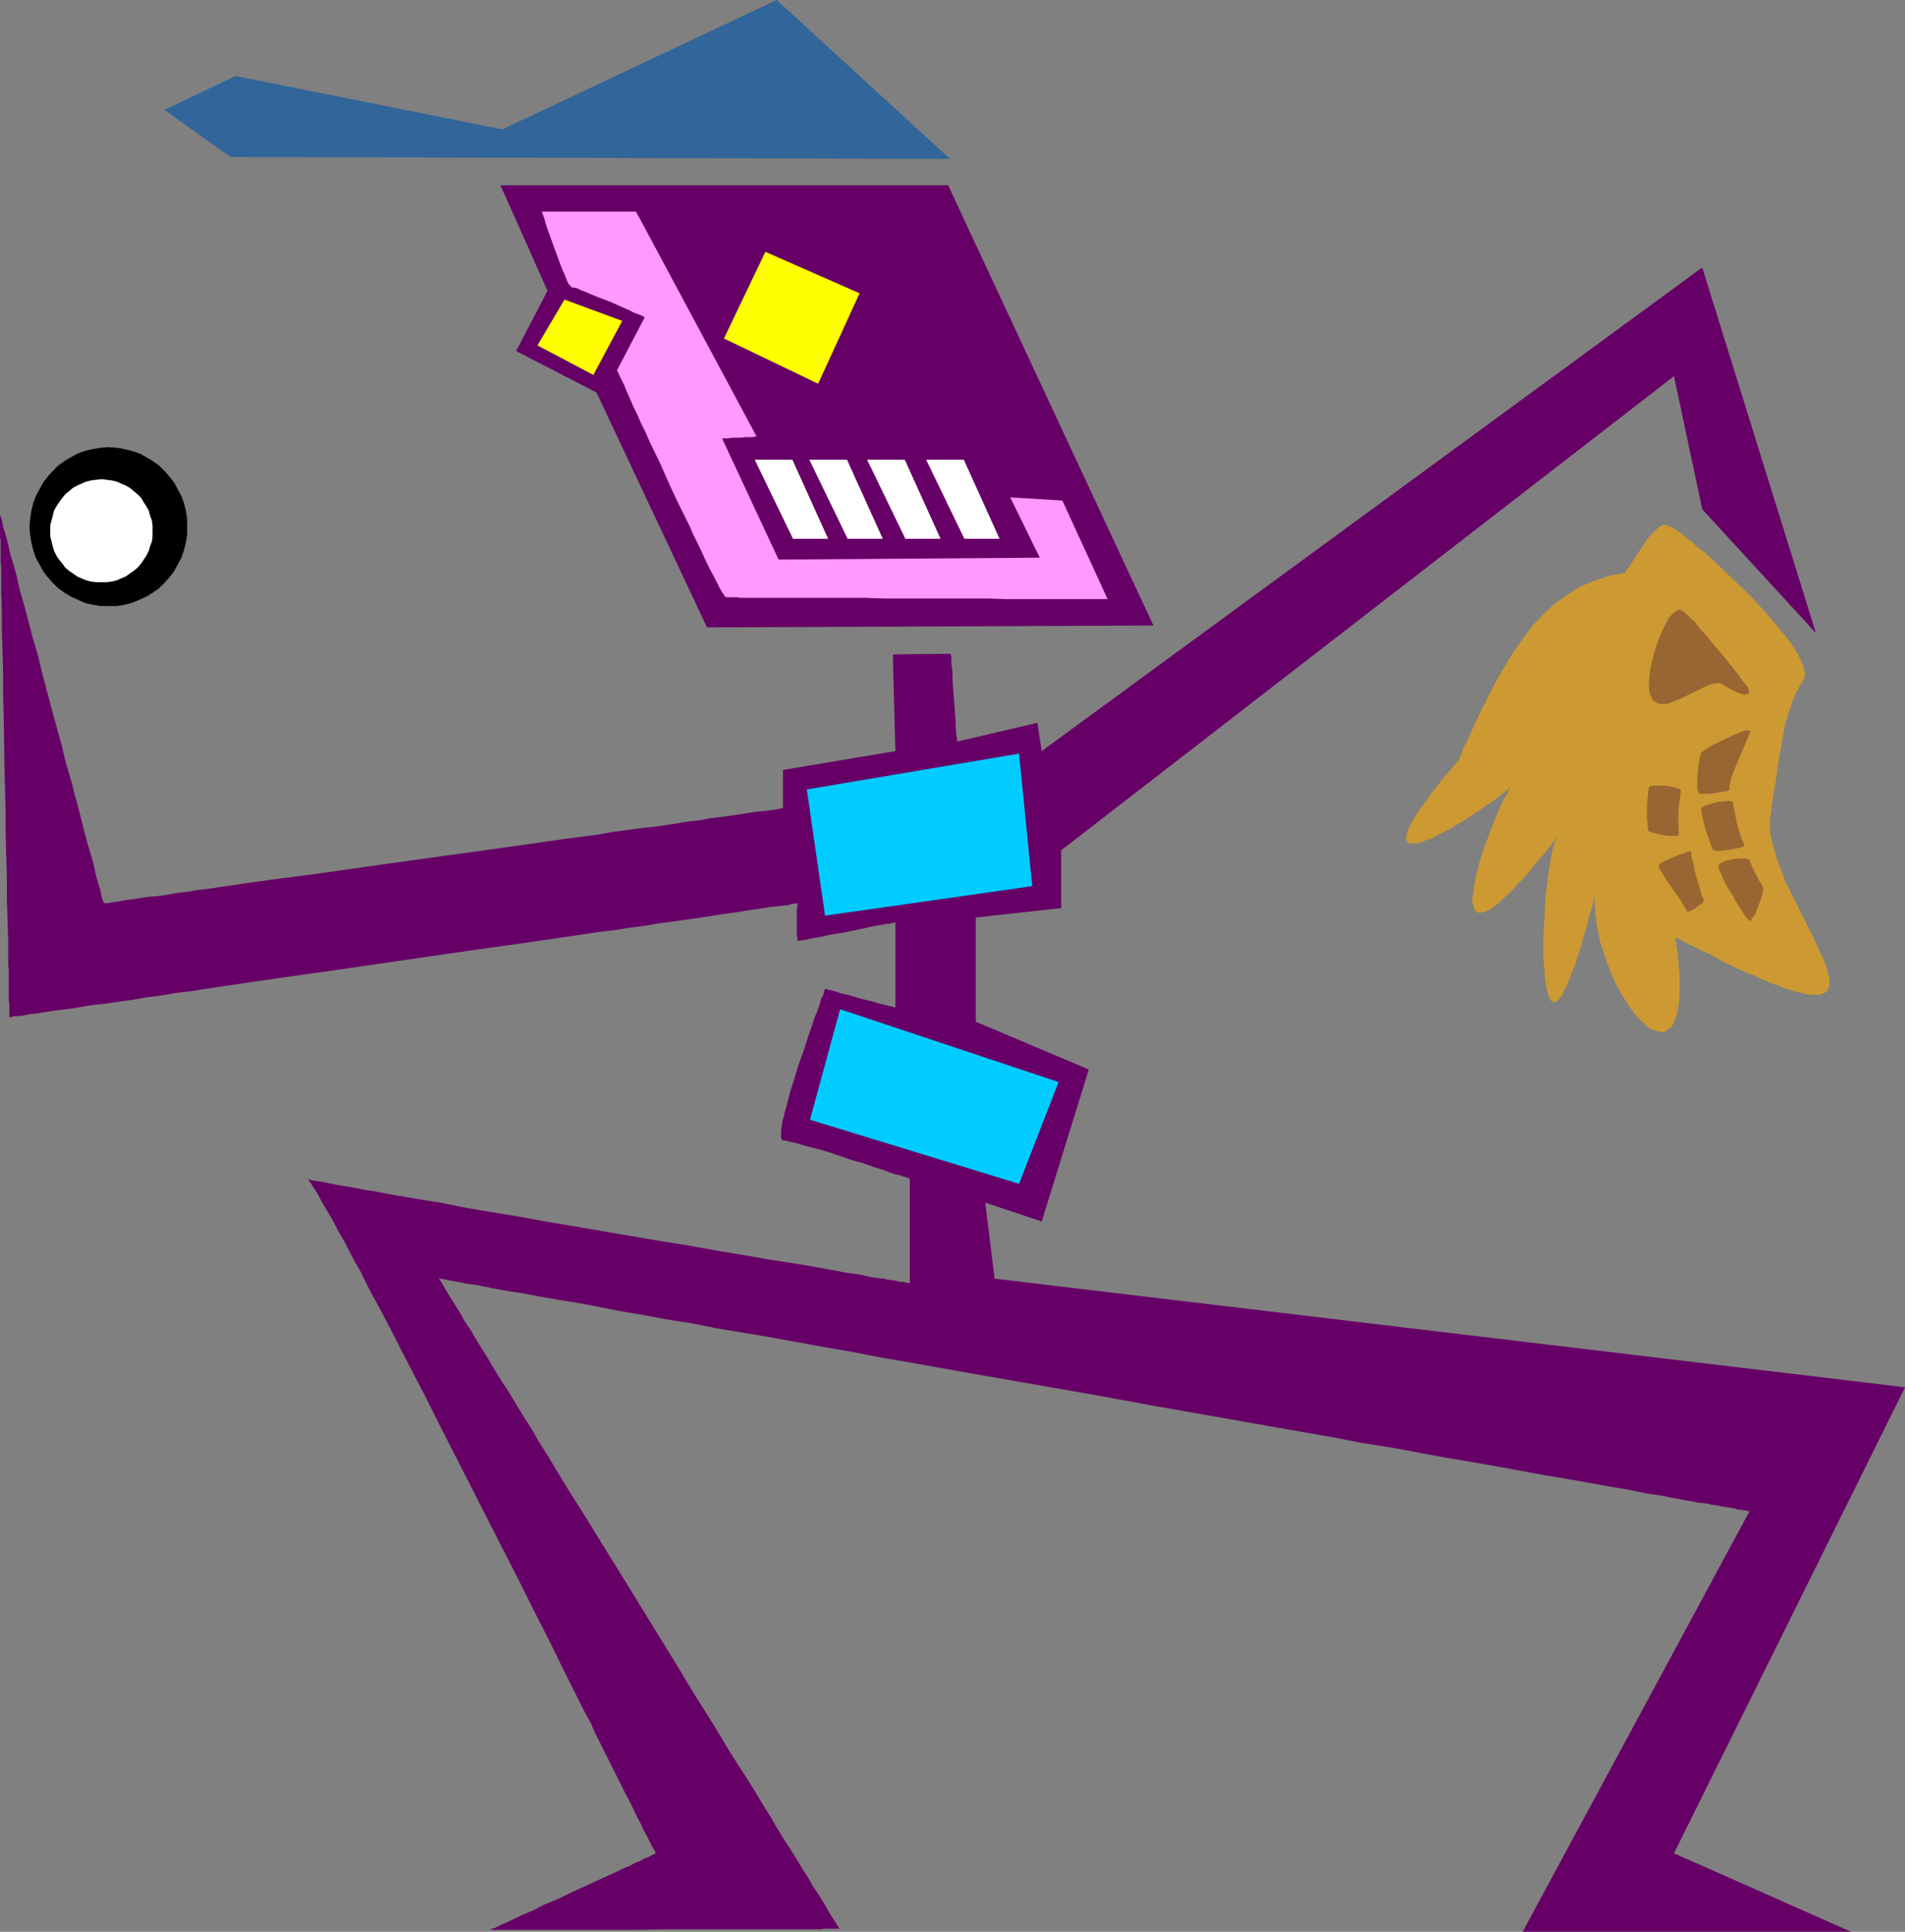 <?xml version="1.0" encoding="UTF-8" standalone="no"?>
<svg
   version="1.0"
   width="129.724mm"
   height="131.526mm"
   id="svg21"
   sodipodi:docname="Baseball - Player 01.wmf"
   xmlns:inkscape="http://www.inkscape.org/namespaces/inkscape"
   xmlns:sodipodi="http://sodipodi.sourceforge.net/DTD/sodipodi-0.dtd"
   xmlns="http://www.w3.org/2000/svg"
   xmlns:svg="http://www.w3.org/2000/svg">
  <rect width="100%" height="100%" fill="#808080" stroke="none"/>
  <sodipodi:namedview
     id="namedview21"
     pagecolor="#ffffff"
     bordercolor="#000000"
     borderopacity="0.25"
     inkscape:showpageshadow="2"
     inkscape:pageopacity="0.0"
     inkscape:pagecheckerboard="0"
     inkscape:deskcolor="#d1d1d1"
     inkscape:document-units="mm" />
  <defs
     id="defs1">
    <pattern
       id="WMFhbasepattern"
       patternUnits="userSpaceOnUse"
       width="6"
       height="6"
       x="0"
       y="0" />
  </defs>
  <path
     style="fill:#000000;fill-opacity:1;fill-rule:evenodd;stroke:none"
     d="m 27.957,115.065 2.101,0.162 1.939,0.323 1.939,0.485 1.939,0.646 1.778,0.97 1.616,0.97 1.616,1.131 1.454,1.454 1.293,1.454 1.131,1.454 0.97,1.778 0.97,1.778 0.646,1.778 0.485,1.939 0.323,2.101 v 2.101 2.101 l -0.323,1.939 -0.485,1.939 -0.646,1.939 -0.97,1.778 -0.97,1.778 -1.131,1.454 -1.293,1.454 -1.454,1.454 -1.616,1.131 -1.616,0.97 -1.778,0.808 -1.939,0.808 -1.939,0.485 -1.939,0.323 h -2.101 -2.101 l -1.939,-0.323 -2.101,-0.485 -1.778,-0.808 -1.778,-0.808 -1.616,-0.97 -1.616,-1.131 -1.454,-1.454 -1.293,-1.454 -1.131,-1.454 -0.97,-1.778 -0.97,-1.778 -0.646,-1.939 -0.485,-1.939 -0.323,-1.939 -0.162,-2.101 0.162,-2.101 0.323,-2.101 0.485,-1.939 0.646,-1.778 0.97,-1.778 0.97,-1.778 1.131,-1.454 1.293,-1.454 1.454,-1.454 1.616,-1.131 1.616,-0.97 1.778,-0.97 1.778,-0.646 2.101,-0.485 1.939,-0.323 z"
     id="path1" />
  <path
     style="fill:#ffffff;fill-opacity:1;fill-rule:evenodd;stroke:none"
     d="m 26.179,123.307 1.293,0.162 1.293,0.162 1.293,0.323 1.131,0.485 1.131,0.485 1.131,0.646 0.97,0.808 0.97,0.808 0.97,0.97 0.646,1.131 0.646,0.97 0.646,1.131 0.323,1.293 0.485,1.293 0.162,1.293 v 1.293 1.454 l -0.162,1.293 -0.485,1.293 -0.323,1.131 -0.646,1.293 -0.646,0.97 -0.646,0.97 -0.97,1.131 -0.97,0.808 -0.97,0.646 -1.131,0.808 -1.131,0.485 -1.131,0.485 -1.293,0.323 -1.293,0.162 h -1.293 -1.454 l -1.293,-0.162 -1.293,-0.323 -1.131,-0.485 -1.131,-0.485 -1.131,-0.808 -0.97,-0.646 -0.97,-0.808 -0.808,-1.131 -0.808,-0.97 -0.646,-0.97 -0.646,-1.293 -0.323,-1.131 -0.323,-1.293 -0.323,-1.293 v -1.454 -1.293 l 0.323,-1.293 0.323,-1.293 0.323,-1.293 0.646,-1.131 0.646,-0.97 0.808,-1.131 0.808,-0.97 0.97,-0.808 0.97,-0.808 1.131,-0.646 1.131,-0.485 1.131,-0.485 1.293,-0.323 1.293,-0.162 z"
     id="path2" />
  <path
     style="fill:#cc9932;fill-opacity:1;fill-rule:evenodd;stroke:none"
     d="m 464.276,174.86 -1.131,1.778 -0.97,1.778 -0.808,1.939 -0.646,1.939 -0.646,2.101 -0.646,2.101 -0.808,4.525 -0.808,4.525 -0.646,4.687 -0.808,4.687 -0.646,4.687 -0.162,1.131 v 0.97 2.263 l 0.485,2.424 0.646,2.424 0.808,2.586 0.97,2.586 0.97,2.747 1.293,2.586 2.586,5.171 2.586,5.171 1.131,2.263 1.131,2.424 0.97,2.101 0.808,1.939 0.485,1.778 0.485,1.616 v 0.646 0.646 0.646 l -0.323,0.485 -0.162,0.485 -0.323,0.485 -0.485,0.323 -0.485,0.162 -0.646,0.323 h -0.808 -0.808 -0.97 l -1.131,-0.162 -1.131,-0.323 -1.454,-0.323 -1.454,-0.485 -1.616,-0.485 -1.616,-0.646 -1.939,-0.646 -2.101,-0.97 -2.101,-0.97 -2.424,-0.97 -2.586,-1.131 -2.586,-1.293 -2.909,-1.616 -3.07,-1.454 -3.232,-1.616 -3.394,-1.778 0.323,2.101 0.323,2.101 0.162,1.939 0.162,1.939 0.162,1.616 v 1.778 2.909 1.293 l -0.162,1.131 -0.162,1.131 -0.162,1.131 -0.162,0.808 -0.323,0.808 -0.323,0.808 -0.162,0.646 -0.323,0.485 -0.485,0.646 -0.808,0.646 -0.808,0.485 h -0.97 l -0.97,-0.162 -0.97,-0.323 -1.293,-0.646 -0.97,-0.97 -1.293,-1.131 -1.131,-1.293 -1.131,-1.454 -1.131,-1.778 -1.131,-1.778 -1.131,-1.939 -0.97,-2.101 -0.97,-2.263 -0.808,-2.263 -0.808,-2.263 -0.808,-2.424 -0.485,-2.424 -0.485,-2.424 -0.323,-2.424 -0.162,-2.424 v -2.424 l -0.808,3.071 -0.808,2.747 -0.646,2.586 -0.808,2.424 -0.485,2.263 -0.808,2.101 -0.485,1.778 -0.646,1.778 -0.646,1.454 -0.485,1.293 -0.485,1.293 -0.485,0.97 -0.485,0.97 -0.323,0.808 -0.485,0.485 -0.485,0.646 -0.323,0.323 -0.323,0.162 -0.323,0.162 h -0.323 l -0.323,-0.162 -0.323,-0.323 -0.162,-0.162 -0.162,-0.485 -0.323,-0.646 -0.162,-0.485 -0.323,-1.454 -0.323,-1.778 -0.162,-1.939 -0.162,-2.263 -0.162,-2.424 v -2.424 -2.586 l 0.323,-5.495 0.323,-5.333 0.323,-2.424 0.323,-2.586 0.323,-2.101 0.323,-2.101 0.323,-1.778 0.485,-1.454 0.323,-1.293 0.323,-0.323 0.162,-0.485 -1.778,2.263 -1.454,1.939 -1.616,1.778 -1.454,1.778 -1.293,1.616 -1.293,1.454 -1.293,1.293 -1.131,1.293 -1.131,1.131 -0.97,0.808 -0.97,0.97 -0.808,0.808 -0.808,0.485 -0.808,0.646 -0.646,0.485 -0.646,0.162 -0.646,0.323 -0.485,0.162 h -0.485 -0.323 -0.485 l -0.323,-0.162 -0.485,-0.646 -0.162,-0.808 -0.323,-1.131 v -1.293 l 0.323,-1.454 0.162,-1.616 0.323,-1.778 0.485,-1.939 0.485,-1.939 1.293,-4.04 1.454,-3.879 1.454,-3.879 0.808,-1.778 0.646,-1.454 0.646,-1.454 0.808,-1.131 0.485,-1.131 0.485,-0.646 -0.646,0.485 -0.808,0.646 -0.97,0.646 -1.131,0.97 -1.131,0.808 -1.454,0.97 -3.07,2.101 -3.232,2.101 -3.232,1.939 -1.616,0.808 -1.616,0.808 -1.454,0.808 -1.454,0.485 -1.131,0.485 -1.293,0.323 h -0.808 -0.808 l -0.646,-0.162 -0.323,-0.646 -0.162,-0.646 0.162,-0.485 v -0.485 l 0.323,-0.646 0.162,-0.646 0.323,-0.808 0.485,-0.808 0.485,-0.808 0.485,-0.97 0.808,-1.131 0.808,-1.131 0.808,-1.131 0.97,-1.293 0.97,-1.454 1.293,-1.454 1.131,-1.616 1.454,-1.616 1.454,-1.778 1.616,-1.939 1.131,-2.909 1.293,-2.586 2.262,-5.171 2.424,-4.848 2.262,-4.363 2.424,-4.202 2.262,-3.717 2.424,-3.394 2.424,-3.232 2.586,-2.747 2.586,-2.424 2.747,-2.101 2.909,-1.939 1.454,-0.808 1.454,-0.646 1.616,-0.646 3.232,-1.131 1.616,-0.485 1.778,-0.323 1.778,-0.323 0.485,-0.808 0.646,-0.808 1.293,-2.101 3.07,-4.525 0.646,-0.97 0.808,-0.808 0.808,-0.808 0.646,-0.646 0.646,-0.485 0.646,-0.323 0.485,-0.162 0.485,0.162 0.485,0.162 0.808,0.323 0.808,0.485 0.97,0.646 1.131,0.808 1.131,0.97 1.293,0.97 1.293,1.293 1.616,1.131 1.454,1.293 3.232,3.071 3.232,3.071 3.394,3.232 3.232,3.394 2.909,3.394 1.454,1.616 1.293,1.616 1.293,1.616 1.131,1.454 0.97,1.454 0.808,1.454 0.646,1.293 0.485,1.131 0.323,1.131 0.323,1.131 -0.162,0.808 z"
     id="path3" />
  <path
     style="fill:#996532;fill-opacity:1;fill-rule:evenodd;stroke:none"
     d="m 425.492,180.354 0.485,0.162 0.323,0.323 0.97,0.323 h 1.131 l 1.131,-0.162 1.131,-0.485 1.293,-0.485 2.747,-1.293 2.586,-1.293 1.293,-0.646 1.131,-0.485 1.131,-0.323 0.97,-0.162 h 0.808 l 0.808,0.323 1.293,0.808 1.454,0.808 1.454,0.646 0.646,0.162 0.646,0.162 h 0.485 l 0.485,-0.162 0.162,-0.162 0.162,-0.323 -0.162,-0.485 -0.162,-0.646 -0.485,-0.646 -0.808,-0.97 -0.485,-0.646 -0.646,-0.97 -0.808,-0.97 -0.808,-1.131 -0.97,-1.131 -0.97,-1.293 -2.262,-2.586 -2.262,-2.747 -2.262,-2.586 -0.97,-1.293 -1.131,-0.97 -0.97,-0.97 -0.97,-0.808 -0.485,-0.162 -0.323,-0.162 -0.485,0.162 -0.485,0.162 -0.323,0.323 -0.485,0.323 -0.97,1.131 -0.808,1.454 -0.808,1.616 -0.808,1.939 -0.808,2.101 -0.646,2.101 -0.485,2.101 -0.485,2.101 -0.162,2.101 -0.162,1.778 0.162,1.778 0.162,0.646 0.323,0.485 0.162,0.646 z"
     id="path4" />
  <path
     style="fill:#996532;fill-opacity:1;fill-rule:evenodd;stroke:none"
     d="m 450.055,236.755 -0.485,-0.485 -0.485,-0.646 -0.485,-0.808 -0.646,-0.97 -1.131,-1.778 -1.131,-2.101 -1.293,-1.939 -0.97,-2.101 -0.323,-0.808 -0.485,-0.808 -0.162,-0.646 -0.162,-0.646 v -0.323 l 0.162,-0.323 0.323,-0.162 0.485,-0.323 1.293,-0.485 1.454,-0.323 1.454,-0.162 h 1.293 0.646 l 0.485,0.162 0.323,0.162 0.162,0.323 0.646,1.616 0.808,1.616 0.808,1.616 0.97,1.616 0.162,0.323 v 0.485 0.485 l -0.162,0.646 -0.485,1.616 -0.646,1.778 -0.646,1.616 -0.323,0.646 -0.485,0.485 -0.162,0.485 -0.323,0.323 h -0.323 z"
     id="path5" />
  <path
     style="fill:#996532;fill-opacity:1;fill-rule:evenodd;stroke:none"
     d="m 440.844,218.655 -0.97,-2.586 -0.97,-2.747 -0.646,-2.586 -0.485,-2.586 0.162,-0.162 0.162,-0.323 0.485,-0.162 0.485,-0.323 1.293,-0.323 1.616,-0.485 1.454,-0.162 h 0.646 l 0.646,-0.162 0.485,0.162 h 0.485 l 0.323,0.162 v 0.323 l 0.485,2.424 0.485,2.586 0.808,2.747 0.485,1.454 0.646,1.454 v 0.162 l -0.162,0.162 -0.323,0.162 -0.485,0.323 -1.293,0.162 -1.454,0.323 -1.454,0.162 -1.454,0.162 h -0.485 l -0.485,-0.162 h -0.323 z"
     id="path6" />
  <path
     style="fill:#996532;fill-opacity:1;fill-rule:evenodd;stroke:none"
     d="m 424.2,213.484 -0.323,-2.747 v -2.747 l 0.162,-2.747 0.323,-2.586 0.162,-0.323 h 0.323 l 0.323,-0.162 h 0.646 1.454 1.454 l 1.616,0.323 0.646,0.162 0.646,0.162 0.485,0.162 0.323,0.162 0.162,0.323 v 0.162 l -0.323,2.586 -0.323,2.586 v 2.909 l 0.162,3.071 -0.162,0.162 -0.162,0.162 h -0.323 -1.778 l -1.454,-0.162 -1.454,-0.323 -1.293,-0.323 -0.485,-0.162 -0.485,-0.162 -0.323,-0.162 z"
     id="path7" />
  <path
     style="fill:#996532;fill-opacity:1;fill-rule:evenodd;stroke:none"
     d="m 450.379,188.112 v 0.485 l -0.323,0.646 -0.323,0.808 -0.323,0.97 -0.485,0.97 -0.485,1.131 -1.939,4.687 -0.485,1.131 -0.323,0.97 -0.323,0.97 -0.162,0.808 -0.162,0.646 0.162,0.485 v 0.162 l -0.162,0.162 -0.323,0.323 -0.485,0.162 -1.293,0.162 -1.454,0.323 -1.616,0.162 h -1.293 -0.646 -0.323 l -0.485,-0.162 v -0.162 l -0.323,-1.131 v -1.293 l 0.162,-2.909 0.162,-1.293 0.162,-1.293 0.162,-1.293 0.323,-0.808 0.162,-0.323 0.485,-0.323 0.646,-0.485 0.808,-0.485 0.97,-0.646 1.131,-0.485 2.262,-1.131 2.424,-1.131 0.97,-0.323 0.97,-0.485 0.808,-0.162 h 0.646 0.323 z"
     id="path8" />
  <path
     style="fill:#996532;fill-opacity:1;fill-rule:evenodd;stroke:none"
     d="m 434.219,234.493 -0.97,-1.616 -0.97,-1.616 -1.293,-1.778 -1.131,-1.616 -1.131,-1.616 -0.808,-1.454 -0.485,-0.646 -0.162,-0.485 -0.323,-0.485 v -0.485 -0.162 l 0.323,-0.323 0.323,-0.162 0.485,-0.323 1.454,-0.646 1.454,-0.646 1.616,-0.646 0.646,-0.162 0.646,-0.323 0.485,-0.162 h 0.485 l 0.162,-0.162 0.162,0.162 0.162,0.485 v 0.808 l 0.162,0.808 0.323,0.808 0.323,1.939 0.485,1.939 0.646,1.939 0.485,1.778 0.162,0.646 0.323,0.646 0.162,0.485 0.162,0.323 v 0.162 h -0.162 l -0.323,0.485 -0.646,0.485 -1.616,1.131 -0.646,0.323 -0.646,0.323 h -0.162 z"
     id="path9" />
  <path
     style="fill:#326599;fill-opacity:1;fill-rule:evenodd;stroke:none"
     d="M 59.307,40.402 244.501,40.887 199.899,0 129.28,33.291 60.6,19.555 42.339,28.281 Z"
     id="path10" />
  <path
     style="fill:#660066;fill-opacity:1;fill-rule:evenodd;stroke:none"
     d="m 128.795,47.674 12.12,27.15 -8.08,15.514 20.685,10.666 28.442,60.441 114.897,-0.485 -52.843,-113.287 z"
     id="path11" />
  <path
     style="fill:#ff99ff;fill-opacity:1;fill-rule:evenodd;stroke:none"
     d="m 139.461,54.462 v 0.162 l 0.162,0.162 v 0.162 l 0.162,0.485 0.323,0.808 0.323,1.293 0.485,1.454 0.646,1.778 1.293,3.555 1.293,3.555 0.646,1.616 0.646,1.454 0.485,1.293 0.485,0.97 0.323,0.162 0.162,0.323 0.162,0.162 0.162,0.162 h 0.162 0.323 l 0.808,0.162 0.97,0.485 1.293,0.485 1.454,0.646 1.616,0.646 3.394,1.293 3.232,1.454 1.454,0.646 1.293,0.646 1.293,0.485 0.808,0.323 0.323,0.162 0.162,0.162 h 0.162 v 0 l -7.11,13.575 v 0.162 0.162 l 0.162,0.162 0.162,0.323 0.323,0.808 0.485,0.97 0.646,1.293 0.646,1.616 0.808,1.778 0.808,1.939 1.131,2.263 0.97,2.263 1.131,2.263 1.131,2.586 2.586,5.333 2.424,5.495 2.586,5.495 2.586,5.171 1.131,2.586 1.131,2.263 1.131,2.424 0.97,2.101 0.97,1.939 0.97,1.778 0.808,1.616 0.646,1.293 0.646,1.131 0.485,0.646 0.162,0.323 0.162,0.162 0.162,0.162 v 0 h 2.747 l 0.97,0.162 h 9.05 3.232 7.434 4.04 8.726 l 4.363,0.162 h 9.211 9.05 8.726 l 4.202,0.162 h 11.312 3.232 11.958 l -11.635,-25.372 -13.413,-0.808 7.595,15.514 -67.226,0.485 -14.544,-31.19 h 0.808 0.646 l 1.293,-0.162 h 1.778 l 1.616,-0.162 h 1.293 0.646 l 0.323,-0.162 h 0.323 0.162 L 163.701,54.462 Z"
     id="path12" />
  <path
     style="fill:#ffff00;fill-opacity:1;fill-rule:evenodd;stroke:none"
     d="m 186.325,87.107 10.666,-22.302 24.24,10.666 -10.666,23.272 z"
     id="path13" />
  <path
     style="fill:#ffffff;fill-opacity:1;fill-rule:evenodd;stroke:none"
     d="m 204.101,138.66 -9.858,-20.363 h 9.696 l 9.211,20.363 z"
     id="path14" />
  <path
     style="fill:#ffffff;fill-opacity:1;fill-rule:evenodd;stroke:none"
     d="m 218.16,138.66 -9.858,-20.363 h 9.696 l 9.211,20.363 z"
     id="path15" />
  <path
     style="fill:#ffffff;fill-opacity:1;fill-rule:evenodd;stroke:none"
     d="m 233.027,138.66 -9.858,-20.363 h 9.696 l 9.211,20.363 z"
     id="path16" />
  <path
     style="fill:#ffffff;fill-opacity:1;fill-rule:evenodd;stroke:none"
     d="m 248.217,138.66 -9.858,-20.363 h 9.696 l 9.211,20.363 z"
     id="path17" />
  <path
     style="fill:#660066;fill-opacity:1;fill-rule:evenodd;stroke:none"
     d="m 229.795,168.395 0.646,24.888 -28.926,4.848 v 0.97 0.646 6.788 0.646 0.808 0 h -0.485 l -0.485,0.162 -0.97,0.162 -1.131,0.162 -1.131,0.162 -1.616,0.162 -1.616,0.162 -1.939,0.323 -2.101,0.323 -2.262,0.323 -2.424,0.323 -2.586,0.323 -2.586,0.485 -2.909,0.323 -3.07,0.485 -3.07,0.485 -3.394,0.485 -3.232,0.323 -3.555,0.485 -3.555,0.485 -3.555,0.646 -7.595,0.97 -7.918,1.131 -7.918,1.131 -32.643,4.525 -7.918,1.131 -7.918,1.131 -7.434,0.97 -3.717,0.485 -3.555,0.485 -3.555,0.485 -3.232,0.485 -3.394,0.485 -3.07,0.485 -2.909,0.323 -2.909,0.485 -2.747,0.323 -2.586,0.485 -2.424,0.323 -2.262,0.162 -2.101,0.323 -1.778,0.323 -1.778,0.162 -1.454,0.323 -1.293,0.162 -0.97,0.162 -0.97,0.162 h -0.646 -0.323 -0.162 v 0 -0.323 l -0.162,-0.162 -0.162,-0.646 -0.162,-0.485 -0.162,-0.808 -0.162,-0.808 -0.323,-0.97 -0.323,-1.131 -0.323,-1.131 -0.323,-1.293 -0.323,-1.454 -0.323,-1.454 -0.485,-1.616 -0.97,-3.232 -0.97,-3.717 -0.97,-3.879 -1.131,-4.202 -1.131,-4.363 -1.293,-4.363 -1.131,-4.687 -2.586,-9.373 L 10.827,173.082 9.696,168.395 8.403,164.032 7.272,159.669 6.141,155.467 5.01,151.588 4.202,147.871 3.232,144.477 2.747,143.023 2.424,141.568 2.101,140.114 1.778,138.821 1.454,137.69 1.131,136.559 0.808,135.589 0.646,134.781 0.485,133.973 0.323,133.326 0.162,132.842 0,132.518 v -0.162 0 2.263 0.808 2.424 l 0.162,1.454 v 1.454 1.778 1.778 l 0.162,1.778 v 2.101 2.101 2.263 l 0.162,4.687 v 5.01 l 0.162,5.333 0.162,5.656 v 5.818 l 0.162,5.818 0.162,12.121 0.323,12.121 v 5.979 l 0.162,5.656 0.162,5.656 v 5.333 l 0.162,5.01 0.162,4.687 v 2.263 2.101 2.101 l 0.162,1.939 v 1.778 1.616 1.616 1.293 1.293 l 0.162,1.131 v 1.616 0.808 0.808 h 0.162 l 0.485,-0.162 0.646,-0.162 h 0.97 l 1.293,-0.162 1.454,-0.323 1.778,-0.162 1.939,-0.323 2.101,-0.323 2.424,-0.323 2.586,-0.323 2.909,-0.485 2.909,-0.485 3.232,-0.323 3.232,-0.485 3.555,-0.485 3.717,-0.646 3.717,-0.485 3.878,-0.646 4.04,-0.485 4.04,-0.646 4.363,-0.646 8.726,-1.293 9.05,-1.293 9.211,-1.293 18.907,-2.747 18.907,-2.747 9.373,-1.293 9.05,-1.293 8.726,-1.293 4.202,-0.646 4.202,-0.485 4.04,-0.646 3.878,-0.485 3.717,-0.646 3.717,-0.485 3.394,-0.485 3.394,-0.485 3.232,-0.485 2.909,-0.485 2.747,-0.323 2.747,-0.485 2.262,-0.323 2.262,-0.323 1.939,-0.323 1.778,-0.162 1.454,-0.162 1.293,-0.162 0.97,-0.323 h 0.646 l 0.485,-0.162 h 0.162 v 0.97 l -0.162,0.646 v 6.788 l 0.162,0.485 v 0.97 0 l 0.162,-0.162 h 0.485 l 0.323,-0.162 h 0.646 l 0.646,-0.162 1.616,-0.323 1.939,-0.323 2.101,-0.485 4.686,-0.808 4.686,-0.97 2.101,-0.485 1.939,-0.323 1.616,-0.323 h 0.646 l 0.646,-0.162 0.485,-0.162 h 0.323 l 0.162,-0.162 v 0 21.979 0 h -0.162 -0.162 l -0.323,-0.162 -0.97,-0.162 -1.131,-0.323 -1.454,-0.323 -1.454,-0.485 -3.394,-0.808 -3.232,-0.97 -1.616,-0.323 -1.293,-0.485 -1.131,-0.323 -0.97,-0.162 -0.323,-0.162 h -0.162 l -0.162,-0.162 v 0 l -0.162,0.162 -0.162,0.323 -0.162,0.646 -0.162,0.646 -0.485,0.808 -0.323,1.131 -0.323,1.131 -0.485,1.293 -0.646,1.454 -0.485,1.616 -1.131,3.232 -1.131,3.555 -1.293,3.555 -1.131,3.717 -1.131,3.555 -0.808,3.232 -0.485,1.616 -0.323,1.454 -0.323,1.131 -0.162,1.293 -0.162,1.131 v 0.808 0.646 0.485 l 0.323,0.323 0.162,0.162 h 0.485 l 0.646,0.162 0.646,0.162 0.646,0.162 0.97,0.162 0.97,0.323 1.131,0.323 1.131,0.323 2.586,0.646 2.747,0.808 5.656,1.939 2.909,0.808 2.747,0.97 2.586,0.808 2.101,0.808 0.97,0.323 0.97,0.162 0.808,0.323 0.646,0.162 0.485,0.162 0.485,0.162 0.162,0.162 h 0.162 v 26.827 h -0.162 -0.323 l -0.646,-0.162 -0.646,-0.162 h -0.97 l -1.131,-0.323 -1.454,-0.162 -1.454,-0.323 -1.778,-0.162 -1.939,-0.323 -1.939,-0.485 -2.262,-0.323 -2.262,-0.323 -2.424,-0.485 -2.747,-0.485 -2.586,-0.485 -2.909,-0.485 -2.909,-0.485 -3.07,-0.485 -3.232,-0.485 -6.464,-1.131 -6.787,-1.131 -7.11,-1.293 -7.11,-1.131 -29.411,-5.01 -7.11,-1.293 -6.949,-1.131 -6.626,-1.131 -6.464,-1.293 -3.07,-0.485 -3.07,-0.485 -2.747,-0.485 -2.909,-0.485 -2.586,-0.485 -2.424,-0.485 -2.424,-0.323 -2.262,-0.485 -1.939,-0.323 -1.939,-0.323 -1.778,-0.323 -1.616,-0.323 -1.454,-0.323 -1.131,-0.162 -1.131,-0.162 -0.808,-0.162 -0.485,-0.162 -0.485,-0.162 h -0.162 v 0 h 0.323 l 0.323,0.485 0.485,0.646 0.485,0.808 0.646,0.97 0.808,1.293 0.808,1.616 0.97,1.616 1.131,1.939 1.131,1.939 1.131,2.263 1.454,2.424 1.293,2.586 1.454,2.747 1.616,2.747 1.454,3.071 1.616,3.071 1.778,3.232 1.778,3.394 1.778,3.394 1.778,3.555 1.939,3.717 3.878,7.434 3.878,7.757 4.04,7.919 16.483,32.322 4.04,8.08 3.878,7.596 3.717,7.596 1.778,3.555 1.778,3.555 1.778,3.555 1.778,3.232 1.454,3.232 1.616,3.232 1.454,2.909 1.454,2.909 1.293,2.586 1.293,2.586 1.293,2.424 1.131,2.263 0.97,2.101 0.97,1.778 0.808,1.778 0.808,1.454 0.646,1.293 0.485,0.97 0.485,0.808 0.323,0.646 0.162,0.323 v 0.162 l -0.162,0.162 -0.323,0.162 -0.485,0.162 -0.808,0.485 -0.97,0.323 -1.131,0.646 -1.293,0.485 -1.454,0.808 -1.616,0.646 -1.616,0.808 -1.778,0.808 -1.778,0.808 -3.878,1.778 -3.878,1.778 -4.04,1.939 -3.878,1.616 -1.778,0.97 -1.778,0.808 -1.616,0.646 -1.616,0.808 -1.454,0.646 -1.293,0.646 -1.131,0.485 -0.97,0.485 -0.646,0.323 -0.646,0.162 -0.323,0.162 -0.162,0.162 h 36.522 l 8.403,-0.162 h 16.483 3.878 19.715 l 0.97,-0.162 h 3.878 v 0 l -0.323,-0.485 -0.323,-0.485 -0.485,-0.808 -0.646,-0.97 -0.808,-1.293 -0.808,-1.454 -0.97,-1.616 -1.131,-1.778 -1.293,-1.939 -1.293,-2.263 -1.454,-2.263 -1.454,-2.424 -1.616,-2.586 -1.778,-2.747 -1.778,-2.909 -1.778,-3.071 -1.939,-3.071 -1.939,-3.232 -2.101,-3.394 -2.101,-3.232 -2.262,-3.555 -4.363,-7.272 -4.686,-7.434 -4.686,-7.757 -9.534,-15.514 -9.696,-15.676 -4.686,-7.596 -4.686,-7.434 -4.363,-7.272 -2.262,-3.555 -1.939,-3.394 -2.101,-3.232 -1.939,-3.232 -1.939,-3.232 -1.939,-2.909 -1.778,-2.909 -1.616,-2.747 -1.616,-2.586 -1.616,-2.586 -1.293,-2.263 -1.454,-2.101 -1.131,-2.101 -1.131,-1.778 -0.97,-1.616 -0.97,-1.454 -0.646,-1.131 -0.646,-1.131 -0.485,-0.808 -0.323,-0.485 -0.323,-0.485 v 0 0 h 0.162 0.323 l 0.485,0.162 h 0.485 l 0.646,0.162 0.646,0.162 0.97,0.162 0.97,0.162 1.131,0.162 1.131,0.323 1.293,0.162 1.454,0.162 1.454,0.323 1.616,0.323 1.616,0.323 1.778,0.323 1.939,0.323 1.939,0.323 2.101,0.323 4.202,0.808 4.686,0.808 5.01,0.808 5.171,0.97 5.656,1.131 5.818,0.97 5.979,1.131 6.302,0.97 6.464,1.293 6.787,1.131 6.787,1.131 7.11,1.293 7.11,1.293 7.434,1.293 7.434,1.454 7.595,1.293 15.352,2.747 15.837,2.747 15.675,2.747 15.837,2.909 15.675,2.747 15.514,2.747 7.434,1.293 7.434,1.293 7.434,1.454 7.272,1.131 6.949,1.293 6.949,1.293 6.787,1.131 6.464,1.131 6.141,1.131 6.141,1.131 5.818,0.97 5.494,0.97 5.333,0.97 4.848,0.808 4.686,0.97 4.363,0.646 2.101,0.485 1.939,0.323 1.778,0.323 1.778,0.323 1.778,0.323 1.616,0.162 1.454,0.323 1.454,0.162 1.293,0.323 1.131,0.162 1.131,0.162 0.97,0.162 0.808,0.323 h 0.808 l 0.646,0.162 h 0.485 l 0.485,0.162 h 0.323 l 0.162,0.162 v 0 l -58.338,108.116 h 84.517 l -45.571,-20.201 59.469,-119.913 -234.32,-27.958 -2.424,-19.555 14.544,4.848 12.12,-39.109 -29.088,-12.282 v -26.827 l 21.978,-2.424 v -14.868 l 157.721,-122.014 7.272,34.261 29.25,31.837 -29.25,-94.056 -170.003,124.438 -1.131,-7.272 -20.685,4.848 v -0.323 -0.323 -0.323 l -0.162,-0.485 v -0.646 l -0.162,-1.454 v -1.616 l -0.162,-1.939 -0.323,-4.202 -0.323,-4.202 v -1.939 l -0.162,-1.616 -0.162,-1.454 v -0.646 -0.485 -0.323 l -0.162,-0.323 v -0.323 z"
     id="path18" />
  <path
     style="fill:#00ccff;fill-opacity:1;fill-rule:evenodd;stroke:none"
     d="m 207.656,203.141 4.686,32.483 53.328,-7.596 -3.394,-34.099 z"
     id="path19" />
  <path
     style="fill:#00ccff;fill-opacity:1;fill-rule:evenodd;stroke:none"
     d="m 216.221,259.704 -7.757,28.443 53.813,16.484 10.181,-26.18 z"
     id="path20" />
  <path
     style="fill:#ffff00;fill-opacity:1;fill-rule:evenodd;stroke:none"
     d="m 138.329,88.884 6.949,-11.797 14.867,5.495 -7.434,13.898 z"
     id="path21" />
</svg>
